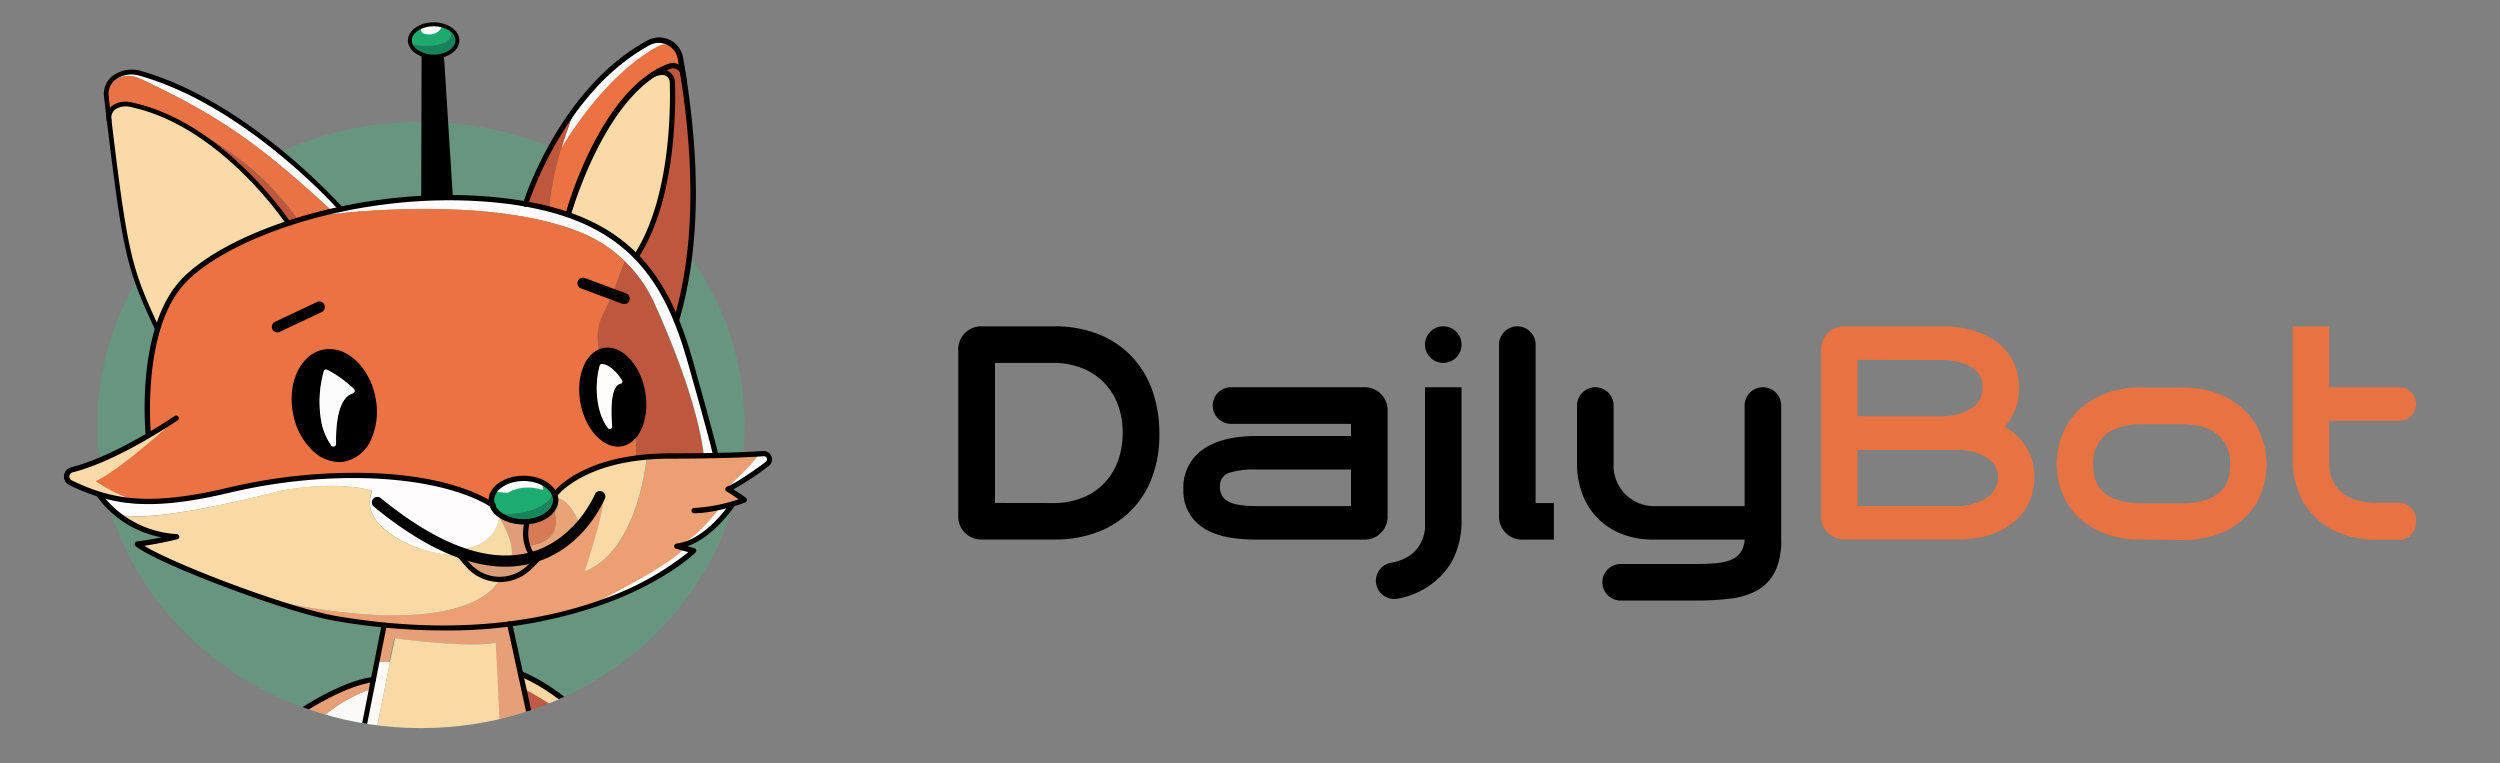 <svg xmlns="http://www.w3.org/2000/svg" xmlns:xlink="http://www.w3.org/1999/xlink" viewBox="0 0 500 152.61"><rect x="0" y="0" width="500" height="152.61" fill="#808080" stroke="none"/><defs><style>.cls-1{fill:none;}.cls-2{fill:#679580;}.cls-3{fill:#f9daa8;}.cls-4{clip-path:url(#clip-path);}.cls-5{fill:#eb7242;}.cls-6{fill:#bd573e;}.cls-7{fill:#16835c;}.cls-8{fill:#1caa6f;}.cls-9{fill:#fcfbfa;}.cls-10{fill:#eb9f73;}.cls-11{fill:#fdfcfc;}.cls-12{fill:#f9daa7;}.cls-13{fill:#fefdfc;}.cls-14{fill:#e8a477;}.cls-15{fill:#16855c;}.cls-16{fill:#d67b55;}.cls-17{fill:#be5a45;}.cls-18{fill:#1cac6f;}.cls-19{fill:#d99d78;}.cls-20{fill:#fcfefd;}.cls-21{fill:#e69f76;}.cls-22{fill:#e19c79;}.cls-23{fill:#f7dba6;}.cls-24{fill:#fefcfc;}.cls-25{fill:#303737;}.cls-26{fill:#fcfaf9;}.cls-27{fill:#ea7346;}.cls-28{fill:#fff;}.cls-29{fill:#f7d8a5;}.cls-30{fill:#e97242;}</style><clipPath id="clip-path" transform="translate(0 -6)"><path class="cls-1" d="M148.91,91c0,3.1,10.22,4.23,9.74,7.2-.67,4.17-12.26,10.1-13.78,13.94-9.16,23.06-32.87,39.48-60.67,39.48-28.28,0-52.33-17-61.13-40.7-1-2.82-20.74-6.68-21.33-9.67C1,97.65,19.5,94.86,19.5,91c0-.55,0-1.09,0-1.63a57.13,57.13,0,0,1,5.61-23.15c.29-.61.59-1.2.9-1.8,2.7-5.18-27.11-45.17-23-49.39,5.26-5.43,35.51.31,48.34,15.34.64.75,5.32,5.74,6.23,5.35C65.7,32.32,74.72,0,84.2,0c8.66,0,16.92,32,24.46,34.88.78.3,1.3-.69,2-2.35,1.88-4.2,4.14-12.83,7.91-16.58,6.44-6.41,16.25-3.5,19-1.36s7.36,12,6.63,22.1c-.72,9.78-6.74,19.8-4.9,22.6A57.66,57.66,0,0,1,148.88,89Q148.91,90,148.91,91Z"/></clipPath></defs><g id="Layer_2" data-name="Layer 2"><g id="Layer_1-2" data-name="Layer 1"><rect class="cls-1" width="500" height="152.61"/><ellipse class="cls-2" cx="84.2" cy="85.02" rx="64.71" ry="60.63"/><polygon class="cls-3" points="127.79 50.84 127.22 51.46 124.02 48.43 119.05 45.42 113.88 43.07 113.88 41.92 116.17 35.55 119.5 28.11 124.42 20.71 129.78 15.78 131.82 14.54 133.13 14.57 134.16 15.74 134.63 21.12 134.17 27.32 133.12 35.13 131.48 41.88 129.51 47.87 127.79 50.84"/><g class="cls-4"><path class="cls-5" d="M135.7,17.79c-.08-.46-.16-.91-.23-1.35l-.21,0a2.82,2.82,0,0,0-4.09-2C120.7,20.07,113,32.8,111.81,34.78l-.3,1L112,36a60.07,60.07,0,0,0-2.14,11.77c1.3.34,2.55.71,3.74,1.12.53-1.3,1.53-5.77,3.83-10.12l0,0a82.53,82.53,0,0,1,5.85-10.18,38,38,0,0,1,10.5-9.84c.37-.22,1.78.45,2.15.25S135.77,17.89,135.7,17.79Z" transform="translate(0 -6)"/><polygon class="cls-6" points="134.6 16.57 134.07 15.27 132.45 14.46 132.09 14.03 133.41 13.41 134.6 13.27 135.45 13.48 135.45 14.64 134.6 16.57"/><path class="cls-3" d="M31.66,71.37s2.75-9,9.41-12.83a142.7,142.7,0,0,1,16.72-7.69S45.72,32.73,29.16,27.71c-3.39-1-6.47-.67-6.88.27a8.24,8.24,0,0,0-.21,4.18c.23,1.93,2.63,17.22,2.69,18.52s2.53,11.88,3.32,13.41,3,7.37,3.52,7.46Z" transform="translate(0 -6)"/><path class="cls-7" d="M82.34,14.89c1.15.18,8.26,1.13,8-2.82a2.67,2.67,0,0,1,1,2c0,1.53-1.53,2.81-3.57,3.12v0l-2.2-.05v.05A4.11,4.11,0,0,1,82.34,14.89Z" transform="translate(0 -6)"/><path class="cls-8" d="M90.31,12.07c.29,3.95-6.82,3-8,2.82a2.2,2.2,0,0,1-.16-.84,3.13,3.13,0,0,1,2.1-2.69,1,1,0,0,0,.87,1.45c2.1.4,3.27-1,3.2-1.75A4.93,4.93,0,0,1,90.31,12.07Z" transform="translate(0 -6)"/><path class="cls-9" d="M88.35,11.06c.07.73-1.1,2.15-3.2,1.75a1,1,0,0,1-.87-1.45,6,6,0,0,1,2.45-.51A6.53,6.53,0,0,1,88.35,11.06Z" transform="translate(0 -6)"/><path class="cls-10" d="M148.76,97.2h-5.62s0,0,0,0h-9c-1.7,0-3.29.07-4.77.2-.2,2-2.15,18.84-12.42,22.89,0,0,3.5-10.55,3.75-14.27l-4.48,5.66s0-.13-.12-.35a20.44,20.44,0,0,1-7.44,5.43l-2.69,2.67a8.4,8.4,0,0,1-6.06,2.45S95,135.72,49.32,125a124,124,0,0,0,17.58,5.13c3.42.58,6.7,1,9.86,1.32a111.7,111.7,0,0,0,25.09-.29c24.84-3.24,36.47-14.6,36.47-14.6l-3.36-.94c5.76-.72,10.21-6.93,11.37-8.7l.63-.19c.16-.56.3-1.12.44-1.68-.46-.31-1.06-.7-1.82-1.17a10,10,0,0,0,2.4-1.43,53.4,53.4,0,0,0,5.63-5.2Z" transform="translate(0 -6)"/><path class="cls-10" d="M147.4,105c1.1.72,1.48,1,1.48,1s-.76.28-1.92.66C147.12,106.12,147.26,105.56,147.4,105Z" transform="translate(0 -6)"/><path class="cls-6" d="M122.4,64.81c.9-2.23,1.84-4.8,2.49-6.61a27.54,27.54,0,0,1,5.93,8.43c3.13,6.9,8.73,20.35,9.91,30.57h-6.62c-1.7,0-3.29.07-4.77.2q-1.12.1-2.16.24l0-4.72c1.46-2,2.07-5.23,1.4-8.67-1-5.19-4.52-8.88-7.87-8.24a4.11,4.11,0,0,0-.9.29,10.66,10.66,0,0,1,.85-7.69A38,38,0,0,0,122.4,64.81Z" transform="translate(0 -6)"/><path class="cls-11" d="M136,17l0,.2-.21,0a2.81,2.81,0,0,0-4.09-2c-10.47,5.61-18.19,18.34-19.36,20.32,1.32-4.35,2.67-7.63,2.7-7.73h0a45.88,45.88,0,0,1,15.29-13.58A3.88,3.88,0,0,1,136,17Z" transform="translate(0 -6)"/><path class="cls-6" d="M136.22,18.57c-.64.3-1.26.64-1.88,1,.13,2.42.73,17.19-3.26,29.39l-.12-.12a35,35,0,0,1-3.74,7.95h0a39.45,39.45,0,0,1,8,12.79,80.47,80.47,0,0,0,2.54-12.38l.06.07C139.6,43.07,138,28.92,136.22,18.57Z" transform="translate(0 -6)"/><path d="M119.85,76.3a4.11,4.11,0,0,1,.9-.29c3.35-.64,6.87,3,7.87,8.24.67,3.44.06,6.68-1.4,8.67a4.61,4.61,0,0,1-2.84,1.91c-3.34.65-6.86-3-7.87-8.24C115.6,81.88,117.08,77.55,119.85,76.3Zm4.26,6.44a.45.45,0,0,0,.28-.69c-.68-1.08-2.12-3-3.94-3.26a.46.46,0,0,0-.49.32c-1.1,3.77-.79,9.41,1.66,12.53a.46.46,0,0,0,.81-.33C122.2,88.72,122,83.16,124.11,82.74Z" transform="translate(0 -6)"/><path class="cls-12" d="M116.07,111.33c-.42-1.19-1.94-5-4.43-5.64a3.7,3.7,0,0,0-.32-1.17c1.46-1.6,6-5.55,15.86-6.88q1-.14,2.16-.24c-.2,2-2.15,18.84-12.42,22.89,0,0,3.5-10.55,3.75-14.27l-4.48,5.66S116.15,111.55,116.07,111.33Z" transform="translate(0 -6)"/><path class="cls-13" d="M124.39,82.05a.45.45,0,0,1-.28.69c-2.14.42-1.91,6-1.68,8.57a.46.46,0,0,1-.81.33c-2.45-3.12-2.76-8.76-1.66-12.53a.46.46,0,0,1,.49-.32C122.27,79.05,123.71,81,124.39,82.05Z" transform="translate(0 -6)"/><path class="cls-14" d="M108.63,116.76a19.3,19.3,0,0,1-1.94.69,9.61,9.61,0,0,1-1-2.29c6.72-.85,5.57-5.67,5.17-6.88a3.71,3.71,0,0,0,.8-2.26c0-.11,0-.22,0-.33,2.49.65,4,4.45,4.43,5.64A20.44,20.44,0,0,1,108.63,116.76Z" transform="translate(0 -6)"/><path class="cls-15" d="M105.37,110.87c-.21,0-.43,0-.65,0a8.58,8.58,0,0,1-4.84-1.38l-.07,0c0-.33.06-.57.07-.67,2.87,0,9.69-.34,11.06-4.94a3.64,3.64,0,0,1,.38.66,3.7,3.7,0,0,1,.32,1.17c0,.11,0,.22,0,.33a3.71,3.71,0,0,1-.8,2.26A7.44,7.44,0,0,1,105.37,110.87Z" transform="translate(0 -6)"/><path class="cls-16" d="M110.86,108.28c.4,1.21,1.55,6-5.17,6.88a11,11,0,0,1-.32-4.29A7.44,7.44,0,0,0,110.86,108.28Z" transform="translate(0 -6)"/><path class="cls-6" d="M110,35.73a71.3,71.3,0,0,0-4.91,11.05q2.5.44,4.77,1A53.65,53.65,0,0,1,112,36.59l.3-1c1.32-4.35,2.67-7.63,2.7-7.73A68.56,68.56,0,0,0,110,35.73Z" transform="translate(0 -6)"/><path class="cls-17" d="M110.27,146.81c-1.46.6-3,1.15-4.47,1.65l0-.08-1-4.64A34.34,34.34,0,0,1,110.27,146.81Z" transform="translate(0 -6)"/><path class="cls-18" d="M99.88,108.8c-.37,0-.67,0-.89,0a4.17,4.17,0,0,1-1.13-2,3.48,3.48,0,0,1-.09-.79,3.65,3.65,0,0,1,.44-1.71l3.35.25s2.67-1.93,7.07-.57c-.24-1.39-.33-1.95-.36-2.16a6.16,6.16,0,0,1,2.67,2C109.57,108.46,102.75,108.85,99.88,108.8Z" transform="translate(0 -6)"/><path class="cls-19" d="M102,118.21a18.87,18.87,0,0,0,6.6-1.45l-2.69,2.67A8.46,8.46,0,0,1,93.63,119l-1.74-2-.76-.87h0A26.91,26.91,0,0,0,102,118.21Z" transform="translate(0 -6)"/><path class="cls-20" d="M108.27,101.83c0,.21.12.77.36,2.16-4.4-1.36-7.07.57-7.07.57l-3.35-.25c1-1.85,3.53-3.17,6.51-3.17A9.17,9.17,0,0,1,108.27,101.83Z" transform="translate(0 -6)"/><path class="cls-21" d="M104.06,140.84l.66,2.9,1,4.64,0,.08h0c-2,.65-3.94,1.2-6,1.67-.08-2.22-.29-7.3-.74-15.59-5.73,1.11-20.14-.89-20.14-.89l-1,4.74H75.37l1.39-7a111.7,111.7,0,0,0,25.09-.29Z" transform="translate(0 -6)"/><path class="cls-22" d="M105.69,115.16a9.61,9.61,0,0,0,1,2.29,19.32,19.32,0,0,1-4.66.76c1.49-3.08-2.15-8.7-2.15-8.7a8.58,8.58,0,0,0,4.84,1.38c.22,0,.44,0,.65,0A11,11,0,0,0,105.69,115.16Z" transform="translate(0 -6)"/><path class="cls-23" d="M99.88,109.51s3.64,5.62,2.15,8.7a26.91,26.91,0,0,1-10.9-2l-.71-.29c7.66,0,9.12-4.59,9.39-6.4Z" transform="translate(0 -6)"/><path class="cls-15" d="M99.88,108.8c0,.1,0,.34-.07.67a5.6,5.6,0,0,1-.82-.7C99.21,108.78,99.51,108.8,99.88,108.8Z" transform="translate(0 -6)"/><path class="cls-24" d="M22.17,108.27l0,0-.39-.35c-.26-.85-.49-1.71-.72-2.58a17.84,17.84,0,0,0,6.8,1.3c3.72,0,8.64-.81,16.53-2.69,19-4.52,41.81-4.16,53.28,2.89l.21,0a4.17,4.17,0,0,0,1.13,2,5.6,5.6,0,0,0,.82.7c-.27,1.81-1.73,6.39-9.39,6.4l.71.29h0l.76.87a24.85,24.85,0,0,1-12.46-3.47c-6.44-3.85-5.73-7.44-5-9.47-7.59-2.21-18.28,0-18.28,0C28.27,111.3,23.1,109.12,22.17,108.27Z" transform="translate(0 -6)"/><path class="cls-12" d="M78,138.39l1-4.74s14.41,2,20.14.89c.45,8.29.66,13.37.74,15.59a69.7,69.7,0,0,1-24.39,1.23l0-.29Z" transform="translate(0 -6)"/><path class="cls-12" d="M99.88,121.88S95,135.72,49.32,125c-9.89-3.52-19.82-8-22.2-10a45.83,45.83,0,0,0,7.81-1.29,21.12,21.12,0,0,1-12.78-5.38l0,0c.93.85,6.1,3,33.95-4.18,0,0,10.69-2.21,18.28,0-.7,2-1.41,5.62,5,9.47A24.85,24.85,0,0,0,91.89,117l1.74,2A8.4,8.4,0,0,0,99.88,121.88Z" transform="translate(0 -6)"/><path class="cls-25" d="M88.51,30.87l.74,14.67c-1.3,0-2.6,0-3.89.1V30.75C86.41,30.77,87.46,30.81,88.51,30.87Z" transform="translate(0 -6)"/><path class="cls-25" d="M87.84,17.62l.67,13.25c-1.05-.06-2.1-.1-3.16-.12V17.58a7.81,7.81,0,0,0,1.39.13A6.74,6.74,0,0,0,87.84,17.62Z" transform="translate(0 -6)"/><path class="cls-15" d="M87.83,17.58v0a6.74,6.74,0,0,1-1.11.09,7.81,7.81,0,0,1-1.39-.13v0Z" transform="translate(0 -6)"/><path class="cls-26" d="M74.29,143.85l.35-1.76.73-3.7H78l-2.53,12.68,0,.29a68.36,68.36,0,0,1-10.7-2.22C66.35,147.87,70.39,144.9,74.29,143.85Z" transform="translate(0 -6)"/><path class="cls-21" d="M74.64,142.09l-.35,1.76c-3.9,1.05-7.94,4-9.55,5.29-1.3-.38-2.59-.8-3.85-1.25C63.18,146.56,69.76,142.93,74.64,142.09Z" transform="translate(0 -6)"/><path d="M74.6,85.61c1.13,5.9-1.41,11.36-5.69,12.18S60.24,94.5,59.1,88.6s1.41-11.36,5.69-12.19S73.46,79.7,74.6,85.61Zm-4-.94a.53.53,0,0,0,.2-.89A24.09,24.09,0,0,0,65.53,80a.52.52,0,0,0-.75.32,22.63,22.63,0,0,0-.42,10.38A12.68,12.68,0,0,0,66.23,95a.53.53,0,0,0,1-.3c0-.2,0-.4,0-.62C67.19,91,67.61,85.55,70.55,84.67Z" transform="translate(0 -6)"/><path class="cls-11" d="M70.75,83.78a.53.53,0,0,1-.2.89c-2.94.88-3.36,6.3-3.36,9.42,0,.22,0,.42,0,.62a.53.53,0,0,1-1,.3,12.68,12.68,0,0,1-1.87-4.34,22.63,22.63,0,0,1,.42-10.38.52.52,0,0,1,.75-.32A24.09,24.09,0,0,1,70.75,83.78Z" transform="translate(0 -6)"/><path class="cls-5" d="M69.24,48.61l-2.18.2L67,48.74l2.18-.21Z" transform="translate(0 -6)"/><path class="cls-5" d="M67,48.74l.08.07-2.63.24.13,0h0C65.26,48.92,66.07,48.83,67,48.74Z" transform="translate(0 -6)"/><path class="cls-11" d="M138.11,78.48a76.41,76.41,0,0,0-2.85-8.4,39.45,39.45,0,0,0-8-12.79c-.49-.5-1-1-1.5-1.45a34.83,34.83,0,0,0-12.12-6.92c-1.19-.41-2.44-.78-3.74-1.12q-2.27-.59-4.77-1c-2.28-.4-4.71-.71-7.32-.93-2.84-.23-5.69-.33-8.52-.31-1.3,0-2.6,0-3.89.1A106.36,106.36,0,0,0,68.48,47.8h0c-.68.14-1.36.29-2,.45l.09.08.44.41,2.18-.21c11.16-1,32.25-1.89,46.77,3.87a27.44,27.44,0,0,1,9,5.8,27.75,27.75,0,0,1,5.94,8.43c3.12,6.9,8.72,20.35,9.9,30.57h2.41C143.16,97.08,142.89,95.42,138.11,78.48Z" transform="translate(0 -6)"/><path class="cls-11" d="M64.56,49c.7-.09,1.51-.18,2.42-.27l-.44-.41C66.34,48.41,65.82,48.62,64.56,49Z" transform="translate(0 -6)"/><path class="cls-27" d="M63.65,49.12l-1.36.18c1.36-.38,2.74-.73,4.16-1l.09.08c-.2.08-.72.29-2,.68h0Z" transform="translate(0 -6)"/><path class="cls-5" d="M64.56,49l-.13,0-.78.07Z" transform="translate(0 -6)"/><path class="cls-5" d="M63.65,49.12l.78-.07c-1,.31-2.48.74-4.58,1.31l-.2-.3c.87-.26,1.75-.52,2.64-.76Z" transform="translate(0 -6)"/><path class="cls-11" d="M56.3,36.6c-6.39-5.21-14.65-11-23.56-14.8-4.21-1.8-10.42-1.7-11.17,2,.84-2.31,3.77-3.31,6.42-2.08,10.88,5.07,18.1,9.37,26.2,15.83,3.75,3,7.68,6.45,12.26,10.67.67-.16,1.35-.31,2-.45A137.89,137.89,0,0,0,56.3,36.6Z" transform="translate(0 -6)"/><path class="cls-6" d="M50.27,39.66A66.76,66.76,0,0,0,31.88,28.72a68,68,0,0,1,13.49,8.09c1.38,1.13,2.67,2.29,3.86,3.46a65.34,65.34,0,0,1,8.56,10.38l1.86-.59A52.62,52.62,0,0,0,50.27,39.66Z" transform="translate(0 -6)"/><path class="cls-5" d="M124.38,94.83c-3.34.65-6.86-3-7.87-8.24-.91-4.71.57-9,3.34-10.29a10.66,10.66,0,0,1,.85-7.69,38,38,0,0,0,1.7-3.8c.9-2.23,1.84-4.8,2.49-6.61a27.44,27.44,0,0,0-9-5.8c-14.52-5.76-35.61-4.89-46.77-3.87l.08.08-2.18.2-2.63.24c-1,.31-2.48.74-4.58,1.31l-.2-.3-1.86.59c-9.24,3-16.7,7.11-20.86,11.31-2.53,2.56-4.22,6.23-5.33,10.21-.08.28-.15.56-.23.84-2,7.68-1.92,16.33-1.75,20.51a37.93,37.93,0,0,1-9.6,6.89,15.14,15.14,0,0,1-5.89,1.5A69.94,69.94,0,0,0,21,105.36a17.84,17.84,0,0,0,6.8,1.3c3.72,0,8.64-.81,16.53-2.69,19-4.52,41.81-4.16,53.28,2.89l.21,0a3.48,3.48,0,0,1-.09-.79,3.65,3.65,0,0,1,.44-1.71c1-1.85,3.53-3.17,6.51-3.17a9.17,9.17,0,0,1,3.55.69,6.16,6.16,0,0,1,2.67,2,3.64,3.64,0,0,1,.38.66c1.46-1.6,6-5.55,15.86-6.88l0-4.72A4.61,4.61,0,0,1,124.38,94.83Zm-55.47,3c-4.27.83-8.67-3.29-9.81-9.19s1.41-11.36,5.69-12.19,8.67,3.29,9.81,9.2S73.19,97,68.91,97.79Z" transform="translate(0 -6)"/><path class="cls-3" d="M35.4,89.63s-11.21,10.31-16.27,12.6a27.53,27.53,0,0,0,9.43,4.23c-1.89,0-3.27-.16-3.27-.16l-7.75-2.25-2.91-1.25-1.3-1,.08-1,.72-.81,6-1.75,2.92-1.78,4.26-2,5.25-3Z" transform="translate(0 -6)"/><path class="cls-27" d="M54.19,37.58C46.09,31.12,38.87,26.82,28,21.75A4.77,4.77,0,0,0,22,23a.35.35,0,0,0-.17.15,1.17,1.17,0,0,0-.14.36c-.06.12-.11.24-.16.36l-.06.44.07,0c-.14,1.05-.19,2.35-.19,2.35l.53,1.3,2.58-1.37,5.36,1.66.7-.13,1.32.61A66.76,66.76,0,0,1,50.27,39.66a52.62,52.62,0,0,1,9.38,10.4c.87-.26,1.75-.52,2.64-.76,1.36-.38,2.74-.73,4.16-1C61.87,44,57.94,40.57,54.19,37.58Z" transform="translate(0 -6)"/><polygon class="cls-10" points="145.96 98.06 148.71 99.89 145.96 100.98 144.1 100.98 144.75 98.94 145.96 98.06"/><path d="M104.72,102.2c3.19,0,5.89,1.75,5.89,3.82s-2.7,3.82-5.89,3.82-5.89-1.75-5.89-3.82,2.69-3.82,5.89-3.82m0-1.06c-3.84,0-7,2.19-7,4.88s3.11,4.87,7,4.87,6.94-2.18,6.94-4.87-3.11-4.88-6.94-4.88Z" transform="translate(0 -6)"/><path d="M86.73,11.25c2.37,0,4.37,1.3,4.37,2.84s-2,2.84-4.37,2.84-4.37-1.3-4.37-2.84,2-2.84,4.37-2.84m0-.78c-2.85,0-5.15,1.62-5.15,3.62s2.3,3.62,5.15,3.62,5.15-1.62,5.15-3.62-2.3-3.62-5.15-3.62Z" transform="translate(0 -6)"/><polygon points="84.25 39.71 84.32 10.86 86.18 11.19 88.35 11.19 88.78 11.06 90.58 39.53 88.18 39.53 85.34 39.71 84.25 39.71"/><path class="cls-28" d="M145.32,103.75s5.82-5.59,6.35-6.71c1.72-.14,2.48.24,2.25.88s-3.37,3-3.37,3l-4.06,2.52Z" transform="translate(0 -6)"/><path class="cls-28" d="M143.9,107.66s-4.92,6.53-8.2,7.27a15.18,15.18,0,0,0,4.35-1.43l2.65-2.2,3.06-3.18.93-1.26-2.21.46Z" transform="translate(0 -6)"/><path class="cls-28" d="M117.24,127.47S132.63,120,136.55,116c2.15-.28,2,.07,2,.07l-4.49,3.78-5.67,3.27-9.85,4.16Z" transform="translate(0 -6)"/><path class="cls-29" d="M104.83,143.79l-.43-2.56h.78l5.21,3,2.46,1.88-2,1.25S107.69,145.27,104.83,143.79Z" transform="translate(0 -6)"/><path d="M98.5,107.5a.53.53,0,0,1-.27-.08c-10.58-6.5-32.1-7.68-52.35-2.87-16.21,3.85-23.75,2.44-32-1.52a1.88,1.88,0,0,1-1.08-1.91,1.91,1.91,0,0,1,1.45-1.67c9-2.26,20.57-10.18,20.68-10.25a.52.52,0,0,1,.6.86c-.12.08-11.78,8.1-21,10.41a.85.85,0,0,0-.65.75.84.84,0,0,0,.48.86c8,3.86,15.39,5.23,31.3,1.45A109.33,109.33,0,0,1,75,100.64c10,.45,18.25,2.48,23.79,5.89a.52.52,0,0,1-.28,1Z" transform="translate(0 -6)"/><path d="M138.83,108.65a.53.53,0,1,1,0-1.06,32.92,32.92,0,0,0,8.9-1.74c-.51-.35-1.29-.86-2.43-1.58a.5.5,0,0,1-.24-.5.53.53,0,0,1,.35-.44c1.2-.42,3.94-2.17,7.73-4.94a.64.64,0,0,0,.22-.73.6.6,0,0,0-.64-.41c-3.15.21-8.94.48-18.61.48-15.73,0-21.67,6.23-22.7,7.48a.51.51,0,0,1-.74.07.53.53,0,0,1-.07-.74c1.52-1.84,7.71-7.87,23.51-7.87,9.64,0,15.4-.26,18.53-.47a1.68,1.68,0,0,1,1.12,3,60.69,60.69,0,0,1-7.07,4.68c1.87,1.19,2.48,1.67,2.51,1.7a.53.53,0,0,1-.14.9C148.82,106.6,143.18,108.65,138.83,108.65Z" transform="translate(0 -6)"/><path d="M88.66,132.09a127.78,127.78,0,0,1-21.42-1.87c-10.65-1.8-36.11-11.67-40.12-15a.52.52,0,0,1-.16-.56.53.53,0,0,1,.44-.37s1.88-.2,4.93-.82a20.59,20.59,0,0,1-13-8.26.52.52,0,0,1,.16-.73.53.53,0,0,1,.73.17,20.22,20.22,0,0,0,15.15,8.17.53.53,0,0,1,.49.48.54.54,0,0,1-.4.56c-3,.71-5.26,1.1-6.6,1.3,6.16,3.79,29,12.45,38.54,14.07,25.2,4.28,43.18.38,53.82-3.64a57.06,57.06,0,0,0,16.44-9.16l-2.44-.69a.51.51,0,0,1-.38-.54.52.52,0,0,1,.46-.48c5-.63,9.18-5.87,10.75-8.09a.53.53,0,0,1,.73-.12.52.52,0,0,1,.13.73c-1.44,2-5,6.48-9.45,8l1.41.4a.52.52,0,0,1,.23.88c-.23.23-5.82,5.6-17.51,10A93.13,93.13,0,0,1,88.66,132.09Z" transform="translate(0 -6)"/><path d="M143.1,97.44a.52.52,0,0,1-.51-.42c-.18-.9-1.06-4.48-5-18.4C132.45,60.34,124,48.57,97.73,46.38,72.25,44.25,46.53,53,37.3,62.33c-9.08,9.19-7.14,30.36-7.11,30.57a.53.53,0,0,1-.48.57.52.52,0,0,1-.57-.47c-.09-.89-2-21.87,7.41-31.41S72,43.18,97.82,45.33c26.86,2.24,35.52,14.29,40.8,33,3.93,14,4.82,17.56,5,18.48a.52.52,0,0,1-.42.61Z" transform="translate(0 -6)"/><path d="M135.26,70.6a.39.39,0,0,1-.15,0,.52.52,0,0,1-.36-.65c4.17-14.17,4.43-31.24.79-52.2A3.74,3.74,0,0,0,133.45,15,3.78,3.78,0,0,0,130,15c-17.31,9.4-24.31,31.68-24.37,31.9a.53.53,0,1,1-1-.31c.07-.22,7.19-22.91,24.87-32.51a4.86,4.86,0,0,1,7.12,3.44c3.66,21.12,3.39,38.35-.82,52.68A.52.52,0,0,1,135.26,70.6Z" transform="translate(0 -6)"/><path d="M113.63,49.38l-.14,0a.54.54,0,0,1-.37-.65c.27-1,6.64-23.68,19.54-29.55.32-.14.64-.28,1-.4a2.61,2.61,0,0,1,2.23.18,2.56,2.56,0,0,1,1.25,1.82l.17,1.06a.52.52,0,1,1-1,.16l-.17-1.05a1.54,1.54,0,0,0-.75-1.08,1.59,1.59,0,0,0-1.33-.11c-.29.12-.6.24-.89.38-12.45,5.67-18.9,28.64-19,28.87A.54.54,0,0,1,113.63,49.38Z" transform="translate(0 -6)"/><path d="M101.13,119.34c-7.77,0-16.6-4-26.35-12a1.09,1.09,0,0,1-.16-1.55,1.11,1.11,0,0,1,1.55-.16c11.45,9.35,21.43,13,29.65,10.89,9.35-2.4,13.19-11.71,13.23-11.81a1.1,1.1,0,0,1,2,.82c-.17.43-4.26,10.42-14.7,13.13A20.91,20.91,0,0,1,101.13,119.34Z" transform="translate(0 -6)"/><path d="M100,122.41h-.32a8.9,8.9,0,0,1-6.45-3.05l-2.5-2.85a.52.52,0,0,1,.79-.69L94,118.66a7.92,7.92,0,0,0,11.54.39l2.69-2.66a.52.52,0,0,1,.74,0,.53.53,0,0,1,0,.74l-2.69,2.66A8.87,8.87,0,0,1,100,122.41Z" transform="translate(0 -6)"/><path d="M31.4,72.18A.46.46,0,0,1,31,71.9c-5.9-12.63-6.47-15.24-10.19-46.46a4.58,4.58,0,0,1,1.59-4.16,6.43,6.43,0,0,1,5.86-1.07c21.5,6.13,40.14,27.12,40.33,27.33a.47.47,0,0,1-.71.63c-.18-.21-18.65-21-39.88-27A5.47,5.47,0,0,0,23,22a3.66,3.66,0,0,0-1.26,3.33C25.43,56.41,26,59,31.83,71.5a.47.47,0,0,1-.23.63A.46.46,0,0,1,31.4,72.18Z" transform="translate(0 -6)"/><path d="M57.7,51.15a.46.46,0,0,1-.39-.21c-.13-.2-13.2-19.82-31.3-23.56a3.8,3.8,0,0,0-3.08.59,2.33,2.33,0,0,0-.64,2.09.46.46,0,0,1-.42.51.47.47,0,0,1-.52-.42,3.25,3.25,0,0,1,.94-2.89,4.7,4.7,0,0,1,3.91-.8c18.49,3.81,31.76,23.76,31.9,24a.47.47,0,0,1-.4.73Z" transform="translate(0 -6)"/><path d="M106.4,117.55a.53.53,0,0,1-.45-.25,8.63,8.63,0,0,1-1-7.08.52.52,0,0,1,.67-.31.54.54,0,0,1,.32.67,7.65,7.65,0,0,0,.9,6.17.53.53,0,0,1-.18.73A.52.52,0,0,1,106.4,117.55Z" transform="translate(0 -6)"/><path d="M55.44,72.48A1.11,1.11,0,0,1,55,70.37l8.46-4a1.11,1.11,0,0,1,.95,2l-8.47,4A1.12,1.12,0,0,1,55.44,72.48Z" transform="translate(0 -6)"/><path d="M124.81,66.82a1.34,1.34,0,0,1-.39-.07l-8.21-3.07a1.09,1.09,0,0,1-.64-1.42,1.11,1.11,0,0,1,1.42-.65l8.2,3.07a1.1,1.1,0,0,1-.38,2.14Z" transform="translate(0 -6)"/><path d="M67.8,98.41a7.82,7.82,0,0,1-5.32-2.32,13.68,13.68,0,0,1-3.87-7.4c-1.2-6.16,1.53-11.9,6.08-12.77s9.21,3.42,10.4,9.59h0a13.69,13.69,0,0,1-.84,8.31A7.47,7.47,0,0,1,69,98.29,6.21,6.21,0,0,1,67.8,98.41ZM65.89,76.82a5.83,5.83,0,0,0-1,.09c-4,.77-6.36,6-5.28,11.59a12.67,12.67,0,0,0,3.58,6.85,6,6,0,0,0,10.15-2,12.75,12.75,0,0,0,.77-7.69C73.1,80.56,69.55,76.82,65.89,76.82Z" transform="translate(0 -6)"/><path d="M123.63,95.33c-3.3,0-6.57-3.66-7.53-8.66-1-5.41,1-10.38,4.57-11.07S128,78.76,129,84.17h0c1,5.42-1,10.39-4.58,11.08A4.58,4.58,0,0,1,123.63,95.33Zm-2.1-19a3.26,3.26,0,0,0-.7.07c-3.11.6-4.86,5.12-3.9,10.08s4.26,8.51,7.37,7.91,4.87-5.13,3.91-10.09h0C127.32,79.74,124.42,76.36,121.53,76.36Z" transform="translate(0 -6)"/><path d="M127.22,57.81a.49.49,0,0,1-.28-.09.51.51,0,0,1-.16-.72c7.31-11.19,7.34-29.28,7.17-34.56a1.47,1.47,0,0,0-.5-1.07,1.42,1.42,0,0,0-1.07-.37,4.66,4.66,0,0,0-1.7.47.53.53,0,0,1-.71-.24.52.52,0,0,1,.25-.7,5.51,5.51,0,0,1,2.09-.58,2.45,2.45,0,0,1,1.84.63,2.57,2.57,0,0,1,.85,1.83c.17,5.36.14,23.72-7.34,35.16A.51.51,0,0,1,127.22,57.81Z" transform="translate(0 -6)"/><path d="M73,151h-.11a.53.53,0,0,1-.41-.62l3.87-19.53a.53.53,0,0,1,1,.21l-3.88,19.52A.53.53,0,0,1,73,151Z" transform="translate(0 -6)"/><path d="M105.77,148.9a.53.53,0,0,1-.52-.41l-3.83-17.6a.51.51,0,0,1,.4-.63.52.52,0,0,1,.62.4l3.84,17.6a.53.53,0,0,1-.4.63Z" transform="translate(0 -6)"/><path d="M60.07,148.9a.53.53,0,0,1-.3-1c.36-.24,8.78-5.84,14.83-6.49a.51.51,0,0,1,.58.46.52.52,0,0,1-.46.58c-5.8.62-14.28,6.27-14.36,6.32A.52.52,0,0,1,60.07,148.9Z" transform="translate(0 -6)"/><path d="M112.68,146.46a.54.54,0,0,1-.34-.12,36.92,36.92,0,0,0-8.44-5.11.52.52,0,0,1,.4-1,37.63,37.63,0,0,1,8.71,5.26.52.52,0,0,1,.07.74A.51.51,0,0,1,112.68,146.46Z" transform="translate(0 -6)"/></g><path d="M191.65,76.14a4.6,4.6,0,0,1,4.88-4.87H211a23.28,23.28,0,0,1,8.56,1.52,18.67,18.67,0,0,1,6.61,4.33,19.18,19.18,0,0,1,4.24,6.82A26.08,26.08,0,0,1,231.87,93a23.7,23.7,0,0,1-1.49,8.56,18.4,18.4,0,0,1-10.85,10.85,23.7,23.7,0,0,1-8.56,1.49H196.53a4.6,4.6,0,0,1-4.88-4.87Zm19,30.47a15.33,15.33,0,0,0,5.66-1,12.25,12.25,0,0,0,7.22-7.28,16.17,16.17,0,0,0,1-5.85,15.33,15.33,0,0,0-1-5.66,12.42,12.42,0,0,0-7.22-7.23,15.33,15.33,0,0,0-5.66-1H199v28Z" transform="translate(0 -6)"/><path d="M251.31,93.2H270.2V90.77h-24a3.66,3.66,0,0,1-3.66-3.66h0a3.66,3.66,0,0,1,3.66-3.66h26.45a4.6,4.6,0,0,1,4.87,4.88v20.72a4.6,4.6,0,0,1-4.87,4.87H251.31q-7.56,0-11.09-2.65a8.66,8.66,0,0,1-3.54-7.34,9.2,9.2,0,0,1,3.84-8Q244.36,93.2,251.31,93.2ZM244,103.38a3.09,3.09,0,0,0,1.67,2.92q1.68.92,5.7.92H270.2V99.91H251.37a17,17,0,0,0-5.61.67A2.69,2.69,0,0,0,244,103.38Z" transform="translate(0 -6)"/><path d="M285,110.69V83.45h7.31v27.24a16.89,16.89,0,0,1-.89,5.18,13.68,13.68,0,0,1-2.92,5,16.17,16.17,0,0,1-5.3,3.75,15.85,15.85,0,0,1-3.68,1.12,3.67,3.67,0,0,1-4.34-3.6h0a3.65,3.65,0,0,1,3-3.59,9.11,9.11,0,0,0,4.28-1.83A7.36,7.36,0,0,0,285,110.69Zm3.65-39.42h0a3.65,3.65,0,0,1,3.66,3.65h0a3.66,3.66,0,0,1-3.66,3.66h0A3.65,3.65,0,0,1,285,74.92h0A3.64,3.64,0,0,1,288.66,71.27Z" transform="translate(0 -6)"/><path d="M304.69,113.92a4.6,4.6,0,0,1-4.88-4.87V74.92a3.65,3.65,0,0,1,3.66-3.65h0a3.64,3.64,0,0,1,3.65,3.65v31.69h3.66v7.31Z" transform="translate(0 -6)"/><path d="M319.07,83.45a3.65,3.65,0,0,1,3.65,3.66V98.63a8.12,8.12,0,0,0,8.59,8.59h17.61V87.11a3.66,3.66,0,0,1,3.66-3.66h0a3.66,3.66,0,0,1,3.66,3.66v26.81a14.09,14.09,0,0,1-1.25,6.43,8.93,8.93,0,0,1-3.48,3.69,14.21,14.21,0,0,1-5.36,1.67,54.84,54.84,0,0,1-7,.4H324.12a3.66,3.66,0,0,1-3.65-3.66h0a3.65,3.65,0,0,1,3.65-3.65h15c1.51,0,2.85-.06,4-.16a10.31,10.31,0,0,0,3-.64,4.42,4.42,0,0,0,1.95-1.46,4.85,4.85,0,0,0,.85-2.62H330.64a16.74,16.74,0,0,1-6.21-1.1,13.57,13.57,0,0,1-7.92-7.92,16.94,16.94,0,0,1-1.1-6.21V87.11a3.66,3.66,0,0,1,3.66-3.66Z" transform="translate(0 -6)"/><path class="cls-30" d="M369.09,71.27h19.5a20.81,20.81,0,0,1,6.28.88,14.51,14.51,0,0,1,4.78,2.47,10.86,10.86,0,0,1,3.08,3.87,11.47,11.47,0,0,1,1.1,5,11.32,11.32,0,0,1-2.93,7.87,11.48,11.48,0,0,1,4.42,4.17,11.3,11.3,0,0,1,1.55,5.94,11.33,11.33,0,0,1-4.17,9,14,14,0,0,1-4.78,2.53,20.81,20.81,0,0,1-6.28.88H369.09a4.6,4.6,0,0,1-4.87-4.87V76.14a4.6,4.6,0,0,1,4.87-4.87Zm2.44,6.7V89.24h16.39a11.37,11.37,0,0,0,6.28-1.52,4.84,4.84,0,0,0,2.31-4.27,4.46,4.46,0,0,0-2.37-4.11A12.43,12.43,0,0,0,387.92,78Zm0,29.25H391a10.83,10.83,0,0,0,6.25-1.62,4.86,4.86,0,0,0,2.34-4.17,4.5,4.5,0,0,0-2.37-4A11.71,11.71,0,0,0,391,96H371.53Z" transform="translate(0 -6)"/><path class="cls-30" d="M428.38,113.92a20,20,0,0,1-8-1.43,15.32,15.32,0,0,1-5.27-3.63,13.32,13.32,0,0,1-2.9-4.87,16.6,16.6,0,0,1-.88-5.12,17,17,0,0,1,.88-5.21,14,14,0,0,1,2.9-5A15.67,15.67,0,0,1,420.37,85a19.09,19.09,0,0,1,8-1.5h7.92a19.17,19.17,0,0,1,8,1.5,15.67,15.67,0,0,1,5.27,3.74,13.93,13.93,0,0,1,2.89,5,16.77,16.77,0,0,1,.89,5.21,16.33,16.33,0,0,1-.89,5.12,13.29,13.29,0,0,1-2.89,4.87,15.32,15.32,0,0,1-5.27,3.63,20,20,0,0,1-8,1.43Zm-9.75-15c0,2.68.85,4.64,2.53,5.88s4.11,1.86,7.28,1.86h7.8q4.75,0,7.28-1.86t2.53-5.88a7.33,7.33,0,0,0-2.53-6q-2.52-2.07-7.28-2.07h-7.8c-3.17,0-5.59.69-7.28,2.07A7.36,7.36,0,0,0,418.63,98.87Z" transform="translate(0 -6)"/><path class="cls-30" d="M458.54,98.5V71.27h7.32V83.45h14a3.35,3.35,0,0,1,3.35,3.36h0a3.35,3.35,0,0,1-3.35,3.35h-14V98.5a7.34,7.34,0,0,0,2.53,6q2.52,2.07,7.28,2.07h4.18A3.35,3.35,0,0,1,483.2,110v.61a3.35,3.35,0,0,1-3.35,3.35h-4.24a19.33,19.33,0,0,1-8-1.49,15.83,15.83,0,0,1-5.27-3.75,13.8,13.8,0,0,1-2.89-5A16.84,16.84,0,0,1,458.54,98.5Z" transform="translate(0 -6)"/></g></g></svg>